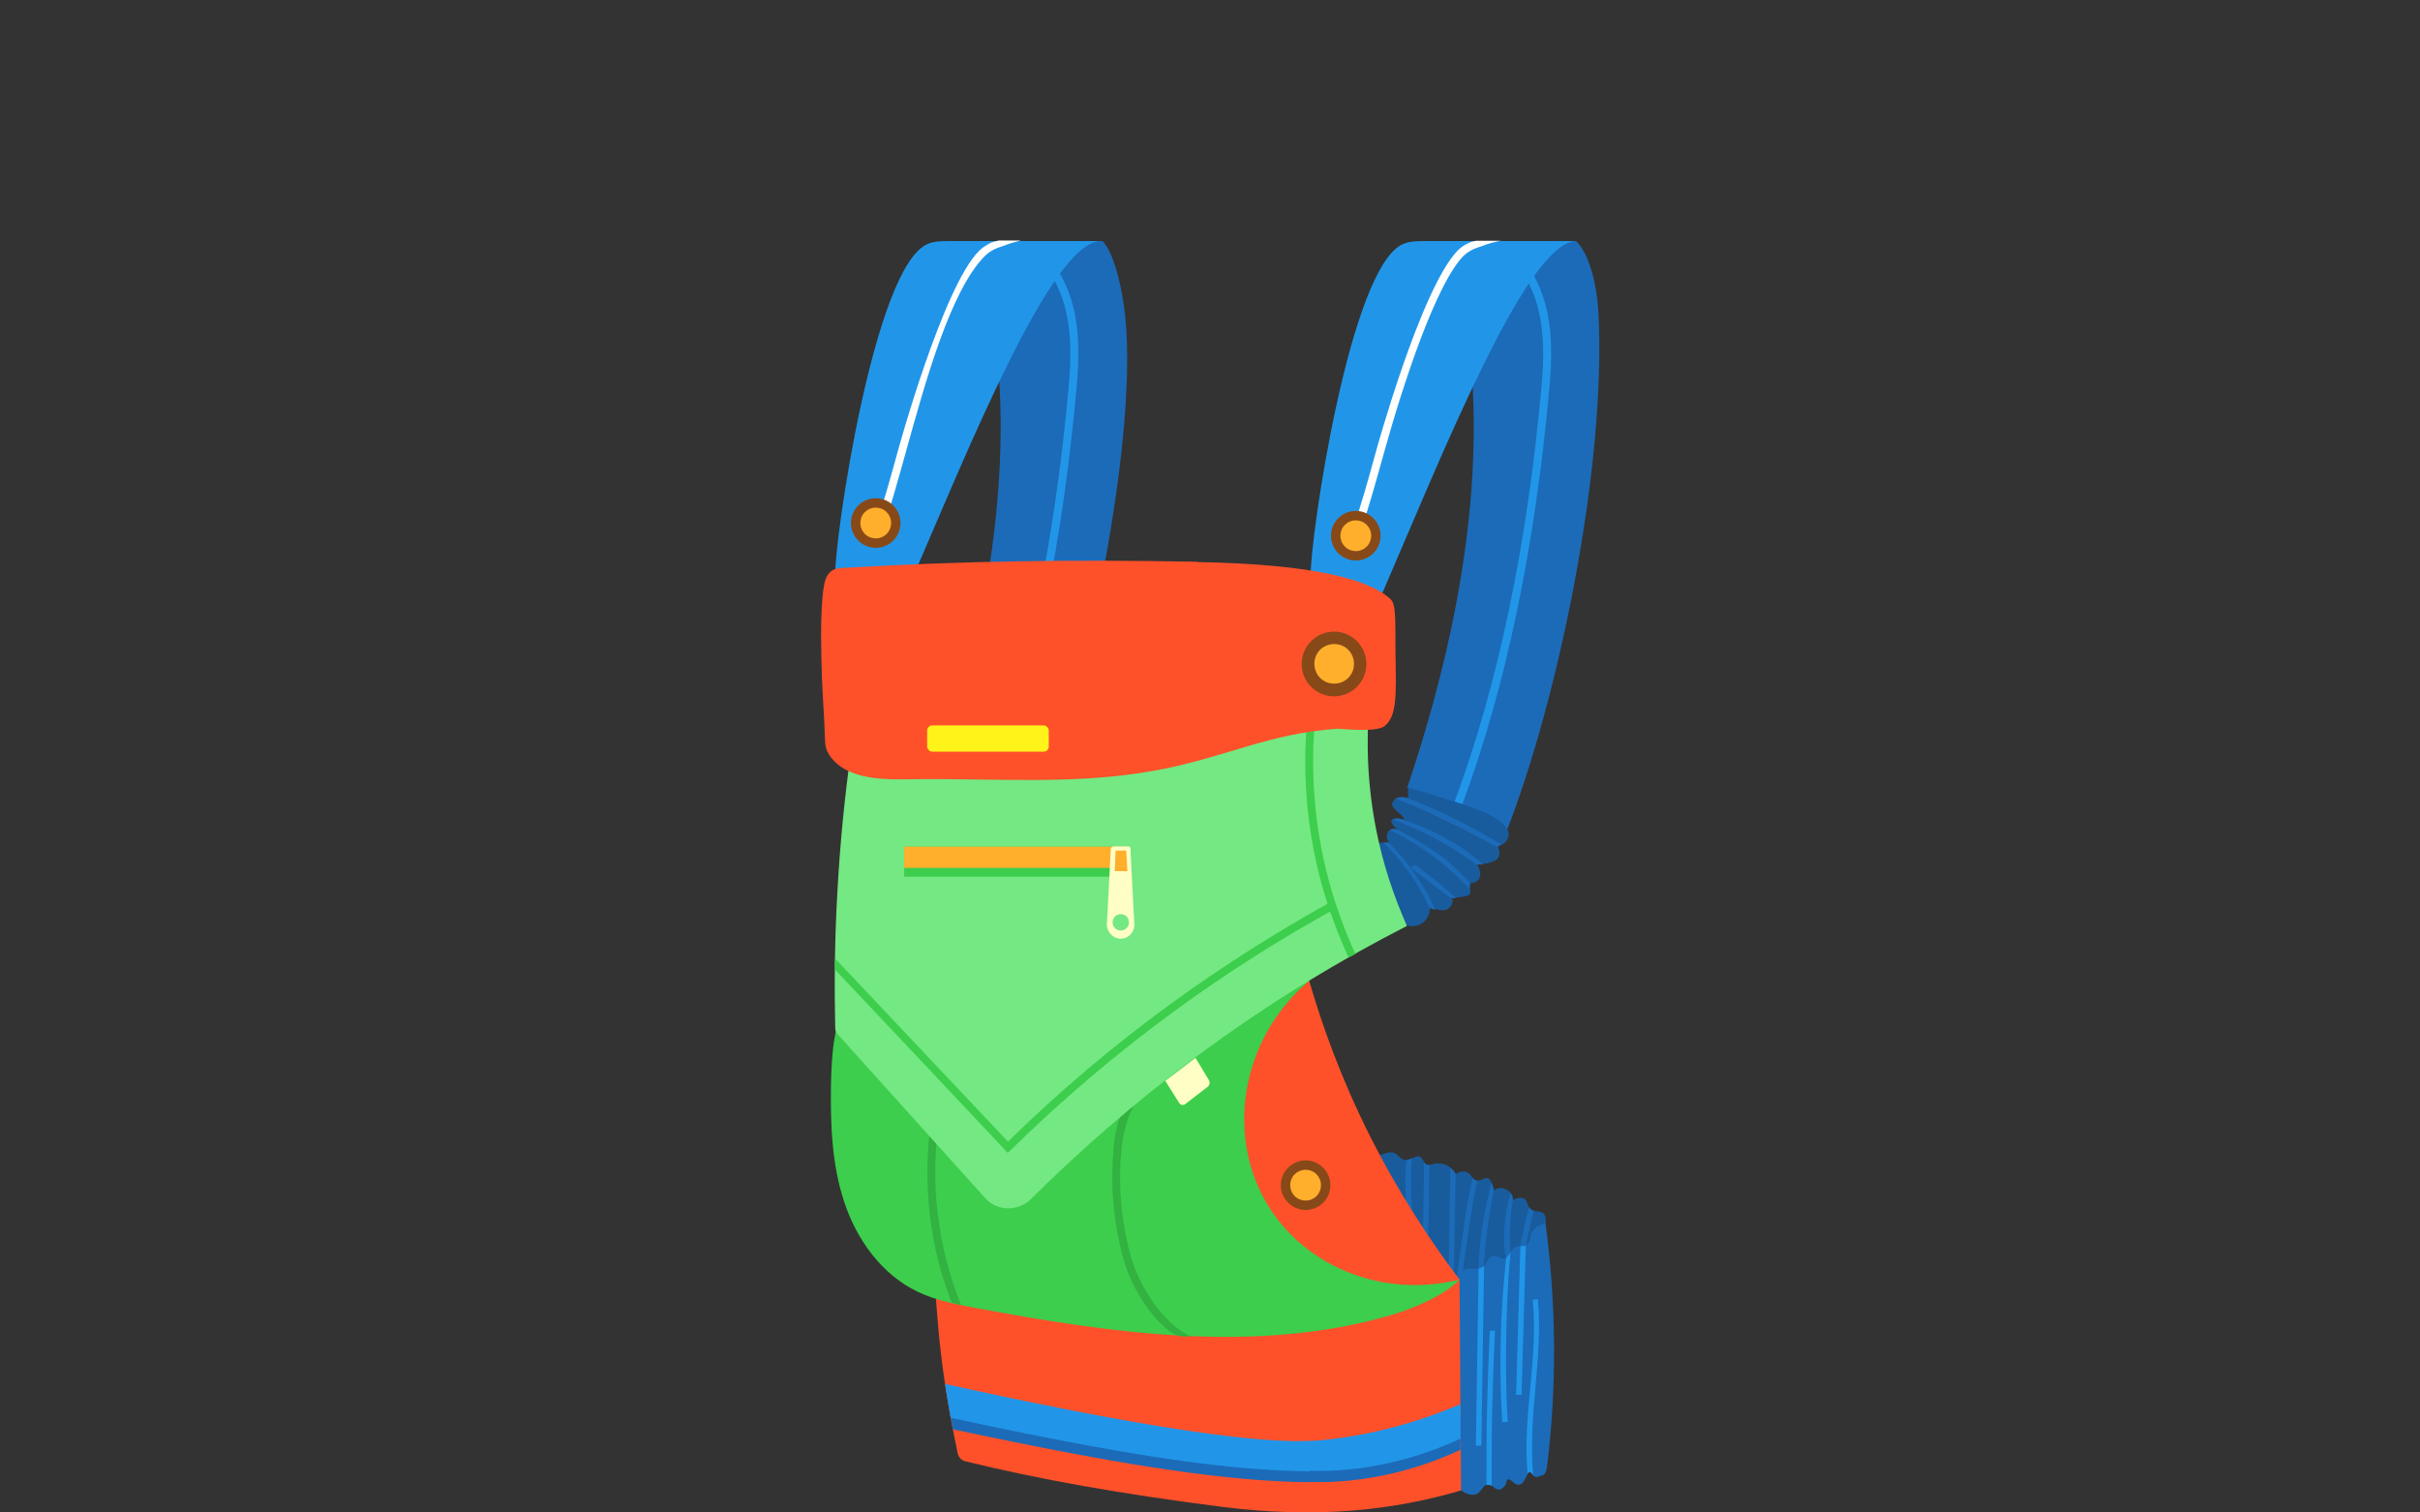 <?xml version="1.0" encoding="UTF-8"?><svg id="Ebene_2" xmlns="http://www.w3.org/2000/svg" viewBox="0 0 80 50"><rect x="0" y="0" width="80" height="50" fill="#333333" stroke="none"/><defs><style>.cls-1{fill:#3cce4c;}.cls-2{fill:#fff;}.cls-3{fill:#fffec5;}.cls-4{fill:#33b141;}.cls-5{fill:#74e882;}.cls-6{fill:none;}.cls-7{fill:#185c9e;}.cls-8{fill:#fff319;}.cls-9{fill:#ffaf2c;}.cls-10{fill:#884918;}.cls-11{fill:#2196e9;}.cls-12{fill:#1c6bb8;}.cls-13{fill:#fe512a;}</style></defs><g id="Ebene_1-2"><g><rect class="cls-6" width="80" height="50"/><g><path class="cls-7" d="M45.32,38.19c.24,.11,.53-.18,.78-.07,.13,.06,.21,.22,.36,.23,.18,.02,.35-.19,.5-.1,.08,.05,.1,.18,.18,.23,.08,.05,.19,.01,.28-.01,.27-.06,.58,.09,.7,.34,.12-.07,.25-.11,.37-.06,.16,.06,.17,.24,.33,.27,.15,.04,.24-.11,.36-.07,.07,.02,.16,.12,.2,.41,.22-.21,.66,0,.63,.31,.12-.06,.28-.11,.38-.04,.12,.07,.07,.21,.2,.33,.15,.13,.32,.04,.44,.16,.07,.08,.08,.19,.07,.31-.04,.18-.3,1.28-1.35,1.82-.25,.13-1.03,.43-1.85,.16-.45-.14-.72-.6-1.01-.96-.77-.94-1.46-2.03-1.57-3.28Z"/><g><path class="cls-12" d="M47.21,40.92h-.17c.01-.83,.03-1.66,.04-2.49,0,.01,.03,.05,.07,.07,.04,.02,.08,.02,.1,.02-.01,.8-.02,1.6-.04,2.4Z"/><path class="cls-12" d="M47.93,41.98s-.05-.04-.06-.07c0-.04,0-.08,.02-.11,.02-1.06,.04-2.13,.06-3.19,.03,.02,.07,.06,.1,.1,.03,.04,.05,.07,.07,.1l-.06,3.22-.12-.05Z"/><path class="cls-12" d="M46.49,39.9c-.02-.24-.03-.49-.03-.76,0-.28,.01-.54,.03-.79,.02,0,.05,0,.08-.02,.04-.01,.07-.03,.1-.04-.02,.26-.03,.54-.03,.84,0,.32,.02,.61,.04,.88l-.19-.13Z"/><path class="cls-12" d="M48.31,42.37l-.15-.16c.08-.59,.17-1.18,.25-1.76,.03-.23,.06-.47,.11-.71,.05-.28,.1-.54,.16-.79,.01,.02,.04,.05,.08,.07,.03,.02,.06,.02,.08,.02-.06,.23-.11,.47-.15,.73-.04,.24-.08,.48-.11,.7-.09,.64-.19,1.27-.28,1.91Z"/><path class="cls-12" d="M49.04,41.9l-.17,.05c.02-.42,.05-.88,.13-1.37,.08-.55,.19-1.04,.31-1.48,.01,.03,.03,.07,.04,.11,.02,.06,.02,.11,.03,.16-.08,.39-.15,.8-.21,1.23-.06,.45-.1,.89-.13,1.29Z"/><path class="cls-12" d="M49.78,41.63c-.06-.37-.09-.86-.01-1.42,.04-.29,.1-.54,.17-.76,.02,.02,.04,.05,.05,.09,.02,.06,.02,.11,.02,.14-.04,.25-.08,.53-.09,.84-.02,.32,0,.73,.03,.98-.05,.08-.1,.09-.16,.12Z"/><path class="cls-12" d="M50.41,41.32l-.17-.03c.04-.21,.08-.43,.13-.65,.05-.25,.11-.5,.18-.73,.01,.02,.04,.05,.07,.08,.03,.02,.06,.03,.08,.04-.05,.21-.11,.43-.15,.65-.05,.22-.09,.44-.13,.65Z"/></g><path class="cls-12" d="M48.25,42.3c0-.08,.02-.2,.11-.28,.17-.16,.42,.01,.66-.15,.19-.12,.14-.29,.31-.34,.18-.05,.29,.13,.46,.07,.15-.06,.1-.23,.27-.35,.17-.11,.3,0,.43-.11,.13-.11,.06-.27,.18-.45,.1-.14,.26-.21,.42-.25,.36,2.67,.38,5.39,.05,8.06-.02,.13-.07,.29-.2,.28-.05,.03-.12,.06-.19,.04-.1-.03-.11-.14-.17-.15-.12-.01-.16,.38-.35,.41-.16,.03-.3-.22-.39-.17-.06,.03-.02,.14-.12,.24-.02,.02-.07,.07-.14,.09-.16,.03-.24-.17-.39-.17-.17,0-.2,.26-.41,.33-.09,.03-.24,.03-.49-.13-.02-2.33-.04-4.65-.05-6.98Z"/><g><path class="cls-11" d="M48.96,47.79h-.17c.03-1.95,.06-3.9,.09-5.85,.02,0,.04,0,.06-.02,.05-.02,.09-.04,.12-.06l-.09,5.93Z"/><path class="cls-11" d="M49.14,49.1c0-.84,0-1.7,.02-2.57,.02-.87,.05-1.71,.09-2.54h.17c-.04,.83-.07,1.68-.09,2.54-.02,.88-.02,1.75-.02,2.59-.01,0-.04-.03-.09-.03-.04,0-.08,0-.09,.01Z"/><path class="cls-11" d="M49.66,47.02c-.05-.83-.07-1.73-.05-2.69,.02-.98,.09-1.89,.18-2.73l.14-.19c-.08,.91-.13,1.89-.14,2.92-.01,.94,0,1.84,.05,2.68h-.17Z"/><path class="cls-11" d="M50.5,48.73c-.09-.96,0-1.94,.09-2.89,.09-.94,.17-1.92,.08-2.87l.17-.02c.09,.97,0,1.95-.08,2.9-.09,.94-.16,1.96-.08,2.91,0-.01-.02-.03-.04-.05-.03-.03-.04-.05-.06-.05-.04,0-.08,.05-.09,.06Z"/><path class="cls-11" d="M50.29,46.11h-.17l.14-4.91,.18-.02c-.05,1.64-.09,3.28-.14,4.93Z"/></g><path class="cls-13" d="M30.94,42.94c.04,.57,.09,1.15,.16,1.76,.14,1.2,.34,2.32,.56,3.35,.03,.13,.13,.23,.26,.26,2.41,.59,5.14,1.08,8.53,1.51,3.14,.39,5.65,.1,7.85-.55l-.05-6.98c-2.28,.38-4.82,.67-7.58,.82-3.6,.19-6.87,.08-9.73-.18Z"/><g><path class="cls-12" d="M47.04,7.97h5.06c.39,.36,.68,1.3,.74,2.36,.27,5.18-1.36,12.87-3.03,17.13-1.1-.47-2.2-.94-3.29-1.42,1.14-3.4,2.5-8.47,2.14-13.65-.13-1.77-.98-3.21-1.61-4.42Z"/><path class="cls-12" d="M31.39,7.97h5.06c.33,.36,.56,1.18,.7,2.11,.6,4.07-1.32,13.12-2.98,17.37-1.1-.47-2.2-.94-3.29-1.42,1.14-3.4,2.5-8.47,2.14-13.65-.13-1.77-.98-3.21-1.61-4.42Z"/></g><g><path class="cls-11" d="M48.33,26.61l-.25-.09c1.44-3.88,2.41-8.51,2.88-13.75,.17-1.87,0-3.37-1.35-4.61l.18-.19c1.43,1.31,1.61,2.88,1.43,4.83-.47,5.27-1.44,9.92-2.89,13.82Z"/><path class="cls-11" d="M32.7,26.61l-.25-.09c1.44-3.88,2.41-8.51,2.88-13.75,.17-1.87,0-3.37-1.35-4.61l.18-.19c1.43,1.31,1.61,2.88,1.43,4.83-.47,5.27-1.44,9.92-2.89,13.82Z"/></g><path class="cls-7" d="M46.03,26.52c-.07,.24,.33,.35,.4,.59-.22-.09-.4-.06-.43,.01-.03,.07,.06,.21,.23,.31-.11-.06-.27-.03-.34,.07-.07,.1-.06,.26,.04,.35-.21-.02-.49,0-.54,.21-.01,.05,0,.1,0,.16,.13,.83,.16,1.02,.52,1.61,.12,.21,.32,.49,.62,.77,.05,.01,.25,.06,.45-.06,.19-.11,.3-.32,.29-.56,.17,.07,.35,.14,.52,.1,.17-.05,.3-.27,.19-.41,.13,0,.24,0,.32-.02,.16-.02,.26-.04,.3-.11,.02-.05,0-.08,0-.19,0-.08,.02-.14,.03-.18,.13,.05,.27-.07,.3-.21,.02-.14-.04-.27-.1-.4,.08,0,.22,.01,.37-.03,.14-.04,.26-.07,.33-.18,.09-.15,0-.34-.01-.37,.06-.02,.29-.1,.34-.3,.03-.11,0-.21-.02-.24-.17-.44-1.32-.81-1.72-.93-.87-.27-1.44-.44-1.57-.48v.35c-.14-.03-.43-.07-.49,.13Z"/><g><path class="cls-12" d="M47.25,30c-.16-.35-.38-.76-.69-1.19-.28-.39-.57-.71-.82-.95h.17c.25,.26,.54,.57,.81,.96,.33,.46,.57,.9,.74,1.27l-.21-.08Z"/><path class="cls-12" d="M47.96,29.69c-.37-.28-.74-.56-1.11-.84l-.22-.17,.14-.1c.05,.04,.1,.07,.15,.11,.44,.32,.84,.66,1.22,1h-.18Z"/><path class="cls-12" d="M48.57,29.37c-.28-.3-.62-.62-1.04-.95-.57-.44-1.12-.76-1.59-.98,.02-.01,.06-.03,.11-.04,.07,0,.13,.02,.15,.03,1.01,.51,1.65,1.03,1.65,1.03,.19,.17,.45,.41,.74,.72,0,.03-.01,.05-.02,.08,0,.03-.01,.07-.01,.1Z"/><path class="cls-12" d="M48.8,28.58c-.27-.2-.57-.4-.9-.6-.67-.4-1.3-.68-1.86-.89,.04-.01,.09-.03,.16-.03,.11,0,.19,.03,.23,.06,.44,.14,.97,.35,1.54,.69,.43,.25,.78,.52,1.06,.77h-.22Z"/><path class="cls-12" d="M49.48,28c-.47-.26-.96-.52-1.49-.78-.64-.31-1.26-.59-1.85-.83,.03-.01,.07-.02,.12-.03,.11-.01,.2,0,.26,.02,.49,.19,1.01,.41,1.55,.68,.57,.28,1.09,.57,1.56,.86l-.15,.07Z"/></g><g><path class="cls-11" d="M52.11,7.97h-5.06c-.24,0-.46,.01-.65,.09-1.78,.7-3.1,9.79-3.07,10.96,.8,.14,1.57,.43,2.37,.58,1.98-4.58,4.78-11.63,6.41-11.63Z"/><path class="cls-11" d="M36.39,7.97h-5.06c-.24,0-.46,.01-.65,.09-1.78,.7-3.1,9.79-3.07,10.96l2.41,.43c1.98-4.58,4.74-11.48,6.37-11.48Z"/></g><g><path class="cls-2" d="M29.2,17.47l-.25-.09c.22-.64,.47-1.51,.72-2.43,0,0,1.5-5.5,2.71-6.67,.18-.17,.39-.26,.39-.26,.11-.04,.2-.06,.25-.07h.73c-.15,.04-.37,.09-.61,.19,0,0-.34,.08-.57,.31-1.14,1.13-1.97,4.13-2.64,6.55-.26,.93-.5,1.8-.73,2.45Z"/><path class="cls-2" d="M45.01,17.47l-.25-.09c.22-.64,.47-1.51,.72-2.43,0,0,1.48-5.4,2.71-6.67,.22-.22,.47-.29,.47-.29,.06-.02,.1-.02,.13-.03h.82c-.16,.03-.39,.08-.66,.19,0,0-.34,.08-.57,.31-.89,.9-1.97,4.13-2.64,6.55-.26,.93-.5,1.8-.73,2.45Z"/></g><path class="cls-1" d="M34.58,30.55c-1.24-.07-2.5-.07-3.7,.28-1.19,.35-2.32,1.09-2.88,2.19-.45,.87-.51,1.88-.53,2.86-.02,1.3,.03,2.63,.44,3.86,.41,1.24,1.23,2.38,2.4,2.95,.59,.29,1.25,.42,1.9,.54,4.55,.85,9.31,1.54,13.76,.25,.89-.26,1.86-.72,2.28-1.19-.61,.14-1.07-.69-1.4-1.22-.85-1.32-1.66-2.67-2.47-4.02-.35-.58-.71-1.18-.89-1.83-.13-.45-.13-.98-.17-1.6-.03-.5-.04-.92-.04-1.21-.63-.27-1.52-.61-2.62-.93-.76-.22-2.99-.78-6.08-.95Z"/><g><path class="cls-4" d="M31.47,43.08c-.26-.66-.53-1.51-.68-2.54-.18-1.19-.15-2.22-.07-2.99l.24,.2c-.06,.72-.08,1.67,.09,2.75,.16,1.08,.45,1.97,.72,2.64l-.29-.07Z"/><path class="cls-4" d="M38.97,44.16c-.46-.1-1.47-1.21-1.84-2.57-.33-1.19-.43-2.47-.31-3.69,.04-.41,.12-.89,.36-1.31h.28c-.21,.38-.34,.95-.38,1.34-.13,1.2-.02,2.44,.3,3.6,.25,.89,.99,2.19,2,2.66l-.41-.02Z"/></g><path class="cls-5" d="M28.13,24.86c-.2,1.43-.36,2.99-.45,4.66-.09,1.58-.1,3.07-.07,4.46,0,.08,.03,.16,.09,.22,1.62,1.8,3.24,3.6,4.86,5.4,.4,.45,1.09,.46,1.52,.04,1.49-1.48,3.29-3.09,5.43-4.68,2.51-1.87,4.91-3.28,7-4.35-.39-.88-.82-2.05-1.07-3.47-.31-1.75-.25-3.26-.13-4.34-5.73,.69-11.46,1.37-17.19,2.06Z"/><g><path class="cls-1" d="M33.31,38.11l-.09-.1c-1.87-1.99-3.74-3.97-5.62-5.96v-.37c1.91,2.02,3.81,4.04,5.72,6.06,1.68-1.64,3.49-3.18,5.39-4.56,1.68-1.22,3.45-2.35,5.28-3.36l.13,.23c-1.81,1-3.58,2.12-5.25,3.34-1.92,1.4-3.76,2.96-5.46,4.63l-.1,.09Z"/><path class="cls-1" d="M44.58,31.65c-.32-.7-.64-1.52-.9-2.46-.53-1.97-.58-3.71-.5-4.99l.26-.04c-.08,1.27-.04,3,.49,4.96,.25,.92,.56,1.73,.88,2.42l-.24,.11Z"/></g><path class="cls-13" d="M39.56,18.57c-4.34-.08-7.77-.02-11.64,.2-.16,0-.33,.02-.45,.12-.15,.12-.2,.31-.22,.41-.22,1.12-.03,4.05-.03,4.05,.08,1.18,0,1.31,.19,1.6,.57,.88,1.95,.82,2.76,.81,2.96-.03,5.41,.19,8.03-.29,2.3-.42,3.69-1.22,6.02-1.38,.11,0,1.26,.13,1.54-.08,.35-.27,.4-.78,.38-1.88-.03-1.38,.04-2.12-.16-2.31-.66-.64-2.45-1.17-6.42-1.24Z"/><path class="cls-13" d="M43.28,32.43c.43,1.48,1.06,3.24,2.01,5.13,.97,1.92,2.02,3.5,2.96,4.74-2.44,.61-4.96-.35-6.25-2.32-1.51-2.31-1.03-5.6,1.27-7.55Z"/><rect class="cls-1" x="29.89" y="27.99" width="7.36" height=".99"/><rect class="cls-9" x="29.89" y="27.99" width="7.36" height=".7"/><g><path class="cls-3" d="M37.38,28.06s0-.04-.03-.06c-.02-.02-.06-.02-.06-.02h-.48s-.04,0-.06,.03c-.02,.02-.03,.05-.03,.06l-.13,2.52c.02,.25,.23,.45,.47,.44,.23,0,.42-.19,.44-.43-.04-.84-.09-1.68-.13-2.53Zm-.33,2.7c-.15,0-.27-.12-.27-.27s.12-.27,.27-.27,.27,.12,.27,.27-.12,.27-.27,.27Z"/><path class="cls-9" d="M37.27,28.8h-.42l.03-.68h.35l.04,.68Z"/></g><path class="cls-3" d="M38.51,35.74l1.01-.77,.44,.73c.05,.08,.03,.17-.04,.23l-.74,.57c-.06,.05-.16,.03-.2-.04l-.46-.73Z"/><rect class="cls-8" x="30.65" y="23.98" width="4.02" height=".87" rx=".17" ry=".17"/><g><g><path class="cls-10" d="M45.17,21.95c0,.59-.48,1.07-1.07,1.07s-1.07-.48-1.07-1.07,.48-1.07,1.07-1.07,1.07,.48,1.07,1.07Z"/><path class="cls-9" d="M43.99,22.59c-.36-.06-.59-.4-.53-.76,.06-.36,.4-.59,.76-.53,.36,.06,.59,.4,.53,.76-.06,.36-.4,.59-.76,.53Z"/></g><g><circle class="cls-10" cx="44.82" cy="17.71" r=".82"/><path class="cls-9" d="M44.73,18.21c-.28-.05-.46-.31-.41-.59,.05-.28,.31-.46,.59-.41,.28,.05,.46,.31,.41,.59-.05,.28-.31,.46-.59,.41Z"/></g><g><circle class="cls-10" cx="28.95" cy="17.29" r=".82"/><path class="cls-9" d="M28.86,17.79c-.28-.05-.46-.31-.41-.59,.05-.28,.31-.46,.59-.41,.28,.05,.46,.31,.41,.59-.05,.28-.31,.46-.59,.41Z"/></g><g><path class="cls-10" d="M43.98,39.18c0,.46-.37,.82-.82,.82s-.82-.37-.82-.82,.37-.82,.82-.82,.82,.37,.82,.82Z"/><path class="cls-9" d="M43.07,39.68c-.28-.05-.46-.31-.41-.59,.05-.28,.31-.46,.59-.41,.28,.05,.46,.31,.41,.59s-.31,.46-.59,.41Z"/></g></g><path class="cls-12" d="M43.29,49c-2.31-.03-5.02-.37-9.62-1.3-.48-.1-1.24-.25-2.17-.45-.07-.37-.13-.75-.2-1.12,.61,.14,1.51,.33,2.6,.56,7.34,1.51,9.25,1.36,10.07,1.26,.98-.11,2.49-.39,4.31-1.16v1.14c-1.02,.47-2.48,.98-4.29,1.06-.22,0-.42,.01-.7,0Z"/><path class="cls-11" d="M43.29,48.64c-2.47-.03-5.28-.42-9.62-1.3-.54-.11-1.31-.27-2.24-.47l-.19-1.12c.58,.13,1.51,.33,2.66,.57,7.29,1.5,9.16,1.37,10.07,1.26,.98-.11,2.49-.39,4.31-1.16v1.14c-1.02,.47-2.48,.98-4.29,1.06-.22,0-.42,.01-.7,0Z"/></g></g></g></svg>